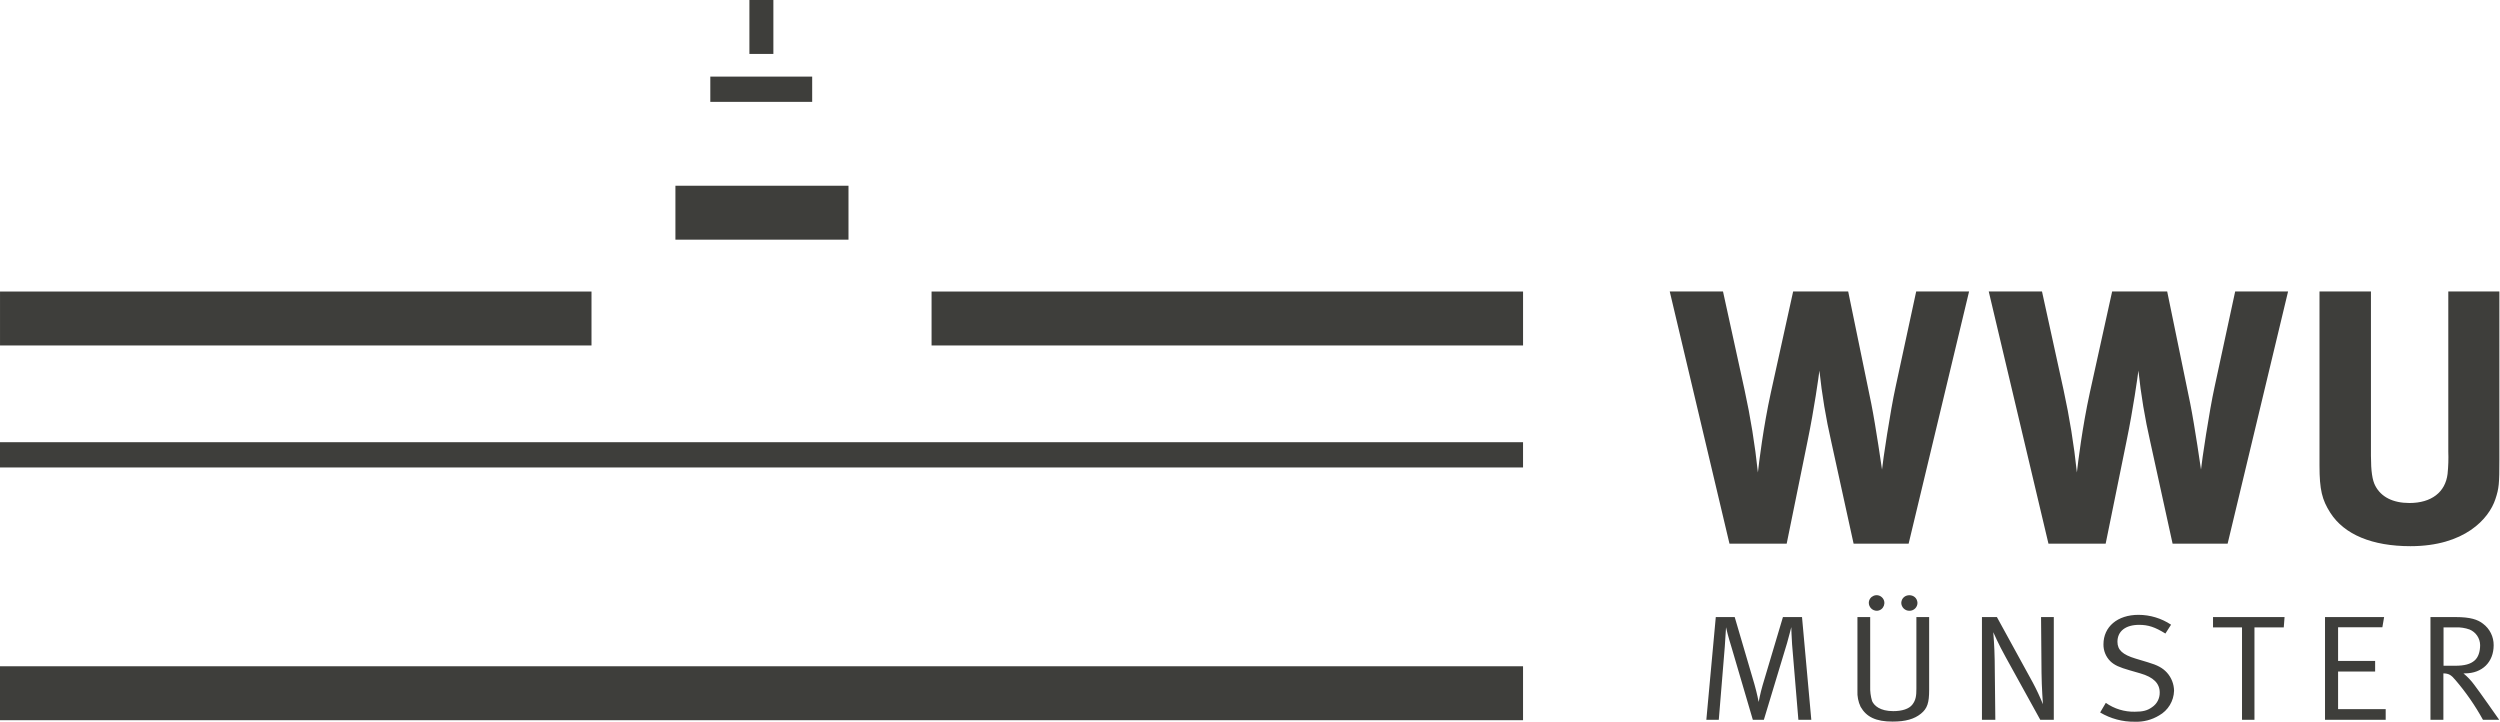 <?xml version="1.0" encoding="UTF-8" standalone="no"?>
<svg
   xmlns:dc="http://purl.org/dc/elements/1.1/"
   xmlns:cc="http://creativecommons.org/ns#"
   xmlns:rdf="http://www.w3.org/1999/02/22-rdf-syntax-ns#"
   xmlns:svg="http://www.w3.org/2000/svg"
   xmlns="http://www.w3.org/2000/svg"
   viewBox="0 0 850.394 245.563"
   height="245.563"
   width="850.394"
   xml:space="preserve"
   id="svg2"
   version="1.1"><defs
     id="defs6" /><g
     transform="matrix(1.333,0,0,1.333,0,1.4724167e-6)"
     id="g10"><g
       id="g12"><path
         id="path14"
         style="fill:#3e3e3b;fill-opacity:1;fill-rule:nonzero;stroke:none"
         d="m 623.547,160.098 h 3.18 c 1.175,-0.039 2.347,0.14 3.457,0.535 1.613,0.668 2.675,2.23 2.699,3.976 0,1.723 -0.485,3.137 -1.41,3.938 -1.047,0.918 -2.535,1.34 -4.993,1.34 h -2.933 z m 3.098,-2.633 h -6.434 v 26.211 h 3.297 v -11.844 c 1.367,0.035 1.969,0.379 3.055,1.68 2.691,3.136 5.05,6.543 7.042,10.164 h 4.141 c 0,0 -5.187,-7.414 -6.351,-8.906 -0.797,-1.094 -1.731,-2.082 -2.778,-2.938 h 0.399 c 4.386,0 7.32,-2.863 7.32,-7.184 0.023,-2.164 -0.992,-4.21 -2.731,-5.5 -1.328,-1.035 -3.179,-1.683 -6.96,-1.683 m -18.262,0 h -15.082 v 26.211 h 15.484 v -2.711 h -12.148 v -9.594 h 9.453 v -2.707 h -9.453 v -8.601 h 11.301 z m -25.406,0 h -18.254 v 2.633 h 7.398 v 23.578 h 3.176 v -23.578 h 7.48 z m -45.614,21.894 -1.445,2.45 c 2.676,1.589 5.738,2.41 8.848,2.363 2.175,0.086 4.332,-0.473 6.195,-1.602 2.297,-1.281 3.746,-3.675 3.82,-6.304 -0.027,-1.711 -0.668,-3.352 -1.812,-4.625 -1.125,-1.223 -2.41,-1.911 -4.864,-2.637 l -3.179,-0.957 c -3.258,-0.992 -4.59,-2.176 -4.59,-4.281 0,-2.672 2.055,-4.317 5.516,-4.317 2.371,0 4.066,0.574 6.718,2.219 l 1.446,-2.258 c -2.469,-1.64 -5.364,-2.515 -8.325,-2.515 -5.355,0 -8.925,3.05 -8.925,7.523 -0.028,1.602 0.593,3.145 1.722,4.281 1.086,1.071 2.414,1.606 4.91,2.332 l 2.774,0.801 c 3.344,0.957 4.949,2.559 4.949,4.891 0.027,1.504 -0.715,2.918 -1.969,3.746 -1.168,0.84 -2.297,1.148 -4.386,1.148 -2.645,0.051 -5.235,-0.738 -7.403,-2.258 m -60.125,-21.894 h -3.254 v 18.801 c -0.074,1.41 0.204,2.816 0.805,4.089 1.484,2.598 3.899,3.778 8.16,3.778 3.344,0 5.555,-0.649 7.242,-2.02 1.649,-1.336 2.09,-2.828 2.09,-6 v -18.648 h -3.254 v 18.265 c 0,1.758 -0.117,2.903 -1.047,4.09 -0.843,1.071 -2.574,1.645 -4.867,1.645 -3.383,0 -4.871,-1.414 -5.39,-2.559 -0.371,-1.226 -0.535,-2.504 -0.485,-3.785 z m 12.067,-3.633 c -0.157,-2.594 -3.981,-2.594 -4.137,0 0.02,1.137 0.953,2.043 2.086,2.027 1.129,0.012 2.051,-0.898 2.051,-2.027 m -10.336,2.027 c 1.734,-0.089 2.531,-2.203 1.285,-3.414 -1.25,-1.207 -3.336,-0.347 -3.371,1.387 0.015,1.137 0.953,2.043 2.086,2.027 m -41.133,1.606 -2.41,26.211 h 3.176 l 1.531,-18.645 c 0.117,-1.488 0.281,-4.586 0.32,-4.965 0.082,0.457 0.563,2.442 1.367,5.004 l 5.469,18.606 h 2.816 l 5.915,-19.563 c 0.484,-1.605 1.003,-3.855 1.085,-4.086 0,0.153 0.083,2.789 0.204,4.434 l 1.605,19.215 h 3.297 l -2.371,-26.211 h -4.867 l -5.192,17.422 c -0.601,2.066 -0.961,4.051 -1.004,4.242 -0.039,-0.231 -0.402,-2.137 -1.086,-4.547 l -5.027,-17.117 z m -49.184,12.547 H 0 v 13.765 h 388.652 z m 0,-57.176 H 0 v 6.457 H 388.652 Z M 0.004,88.156 H 150.941 V 74.395 H 0.004 Z m 191.23,-74.39 h 6.118 V 0 h -6.118 z m -9.976,12.23 h 25.996 v -6.457 h -25.996 z m -8.903,35.16 H 216.52 V 47.391 h -44.165 z m 65.364,27 H 388.656 V 74.395 H 237.719 Z m 249.328,50.578 15.426,-64.351 h -13.496 l -5.231,24.234 c -1.379,6.242 -3.305,19.188 -3.488,21.207 0,0 -1.563,-10.926 -2.754,-16.89 l -5.879,-28.551 h -14.047 l -5.687,25.797 c -1.93,8.808 -3.032,17.898 -3.305,20.379 -0.75,-7.067 -1.883,-14.086 -3.398,-21.024 L 439.68,74.383 h -13.59 l 15.242,64.351 h 14.598 l 5.324,-26.164 c 1.742,-8.445 2.844,-16.523 3.027,-17.992 0.649,6.113 1.66,12.184 3.032,18.176 l 5.691,25.98 z m 22.527,18.731 h -3.816 v 26.211 h 3.414 l -0.164,-15.207 c -0.039,-3.399 -0.36,-7.145 -0.36,-7.145 0,0 1.364,3.137 3.137,6.305 l 8.856,16.047 h 3.453 v -26.211 h -3.254 l 0.121,14.25 c 0.039,3.746 0.359,7.91 0.359,7.988 -0.761,-1.879 -1.621,-3.715 -2.574,-5.504 z m 58.875,-18.731 15.426,-64.351 h -13.5 l -5.23,24.234 c -1.379,6.242 -3.305,19.188 -3.489,21.207 0,0 -1.562,-10.926 -2.754,-16.89 L 553.027,74.383 H 538.98 l -5.691,25.797 c -1.926,8.808 -3.027,17.898 -3.305,20.379 -0.75,-7.067 -1.882,-14.082 -3.394,-21.024 l -5.508,-25.152 h -13.59 l 15.238,64.351 h 14.598 l 5.324,-26.164 c 1.743,-8.445 2.844,-16.523 3.032,-17.992 0.644,6.113 1.656,12.184 3.027,18.176 l 5.695,25.98 z m 69.348,-21.39 V 74.383 h -13.035 v 40.851 c 0.07,1.899 0.008,3.801 -0.184,5.688 -0.555,4.683 -4.137,7.437 -9.734,7.437 -4.223,0 -7.254,-1.558 -8.719,-4.406 -0.734,-1.375 -1.102,-3.672 -1.102,-7.621 V 74.383 h -13.128 v 44.433 c 0,6.149 0.644,8.719 2.753,12.024 3.579,5.601 10.743,8.535 20.473,8.535 13.77,0 20.012,-6.973 21.664,-12.023 0.918,-2.758 1.012,-3.946 1.012,-10.008" /></g></g></svg>